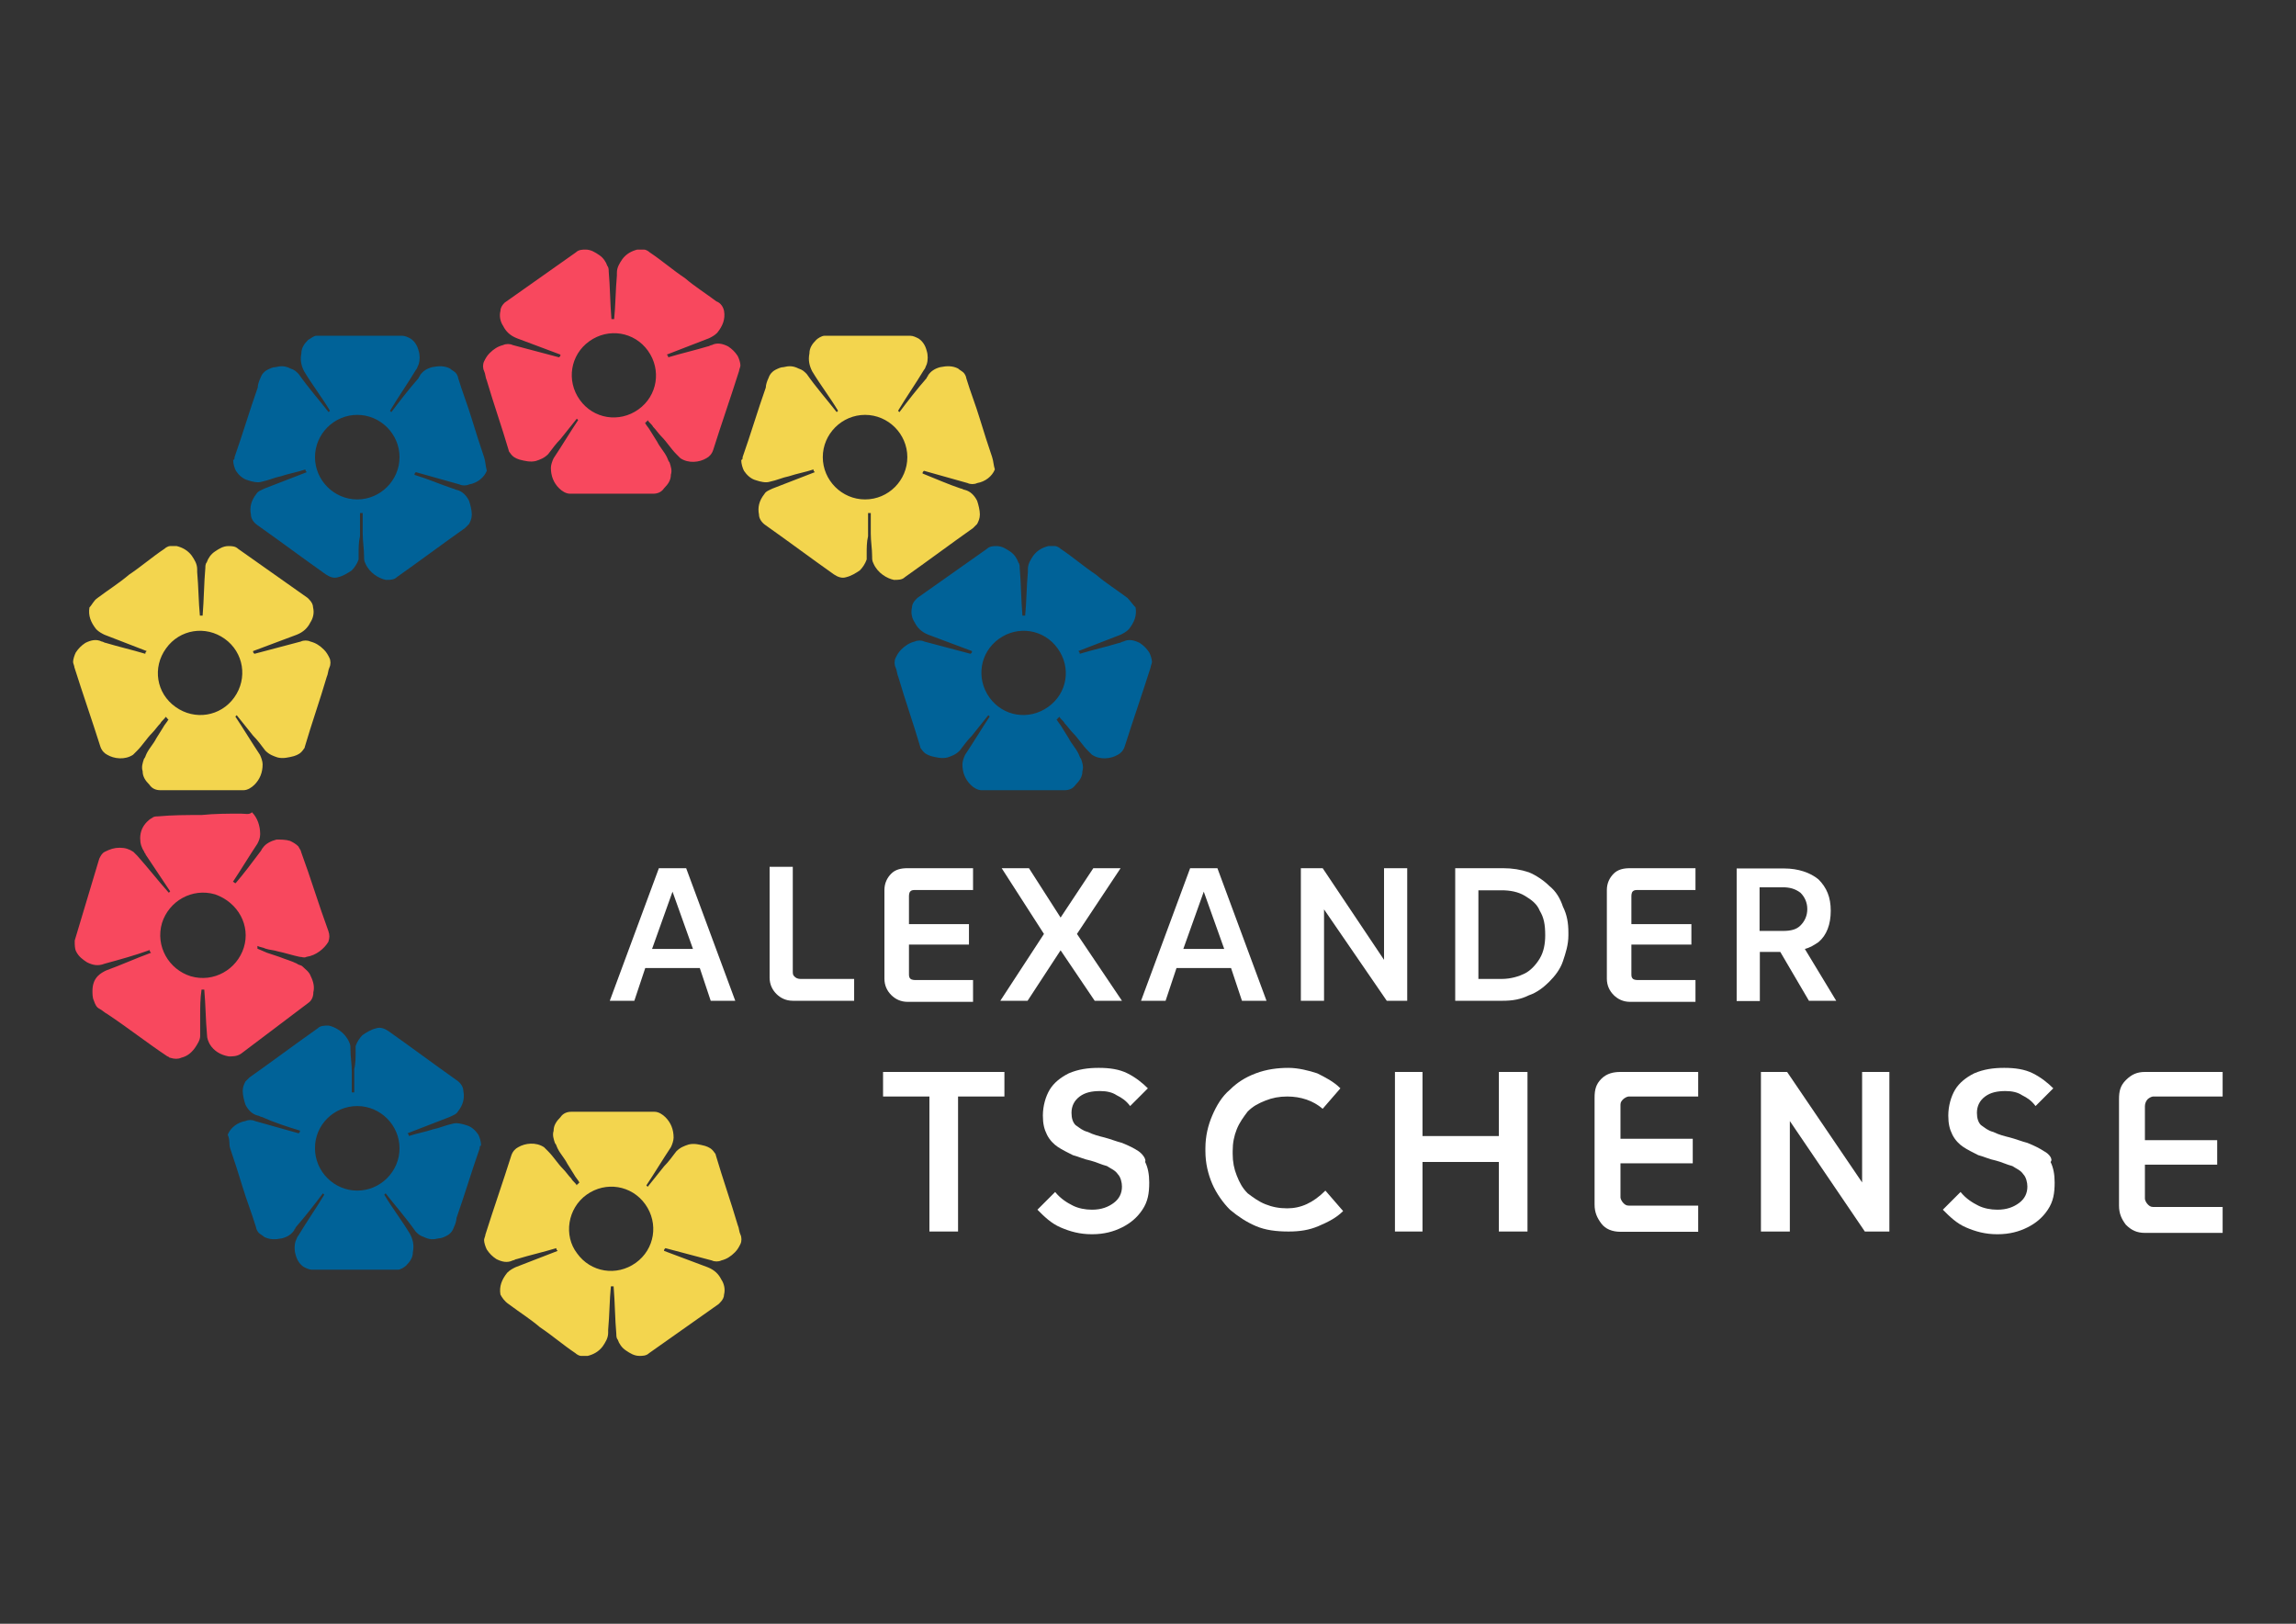 <svg xmlns="http://www.w3.org/2000/svg" xmlns:xlink="http://www.w3.org/1999/xlink" id="Ebene_1" x="0px" y="0px" viewBox="0 0 841.9 595.3" style="enable-background:new 0 0 841.9 595.3;" xml:space="preserve"><rect x="0" y="0" width="841.9" height="595.3" fill="#333333" stroke="none"/><style type="text/css">	.st0{fill:#F3D54E;}	.st1{fill:#006298;}	.st2{fill:#F8485E;}	.st3{fill:#FFFFFF;}</style><g>	<path class="st0" d="M317.2,183.1c-8.5,0-15.5-7-15.5-15.5s7-15.5,15.5-15.5c8.5,0,15.5,7,15.5,15.5S325.8,183.1,317.2,183.1   M363.8,167.6c-1.5-4.5-3-9-4.5-14s-3.5-10-5-15c0-0.5-0.5-1.5-1-2s-1.5-1-2-1.5c-2-1-4-1-6.5-0.5c-2,0.5-3.5,1.5-4.5,3  c0,0.5-0.5,0.5-0.5,1c-3.5,4-7,8.5-10,12.5l-0.5-0.5c3-5,6.5-10,9.5-15c0.5-0.5,0.5-1,1-2c0.5-1.5,0.5-3.5,0-5  c-0.5-2-1.5-3.5-3-4.5c-1-0.5-2-1-3-1c-10.5,0-21,0-31,0h-0.5c-1,0-2.5,1-3,1.5c-1.5,1.5-2.5,3-2.5,5c-0.5,2.5,0,4.5,1,6.5  c3,5,6.5,9.5,9.5,14.5l-0.5,0.5c-3.5-4.5-7.5-9-11-14c-1-1-1.5-1.5-3-2c-2-1-3.5-1-5.5-0.5c-1,0-2,0.5-3,1s-2,1.5-2.5,3  c-0.5,1-1,2.5-1,3.5c-3,8.5-5.5,17-8.5,25.5c0,0.5,0,1-0.5,1c0,1.5,0.5,3,1,4c1,1.5,2.5,3,4.5,3.5c1.5,0.5,3.5,1,5,0.5  c2.5-0.5,4.5-1.5,7-2c3-1,6-1.5,9-2.5c0,0.5,0,0.5,0.5,1c-5,2-10.5,4-15.5,6c-1,0.5-2.5,1-3,2c-2,2.5-2.5,5-2,7.5c0,1.5,1,3,2.5,4  c8.5,6,16.5,12,25,18c1.5,1,3,1.5,4.5,1c2-0.5,3.5-1.5,5-2.5c1-1,2-2.5,2.5-4c0-0.5,0-1.5,0-2c0-2,0-4.5,0.5-6.5c0-1.5,0-3,0-4.5  s0-2.5,0-4h0.5h0.5c0,1,0,2,0,3c0,1.5,0,3,0,4.5c0,3,0.5,5.5,0.5,8.5c0,1,0,1.5,0.5,2.5c1.5,3.5,5,5.5,7.5,6c1.5,0,3,0,4-1  c8.5-6,16.5-12,25-18c0.5-0.5,1-1,1.5-1.5c0.5-1,1-2,1-3.5c0-1.5-0.5-3.5-1-5c-1-2-2.5-3.5-4.5-4c-0.5,0-1-0.5-1.5-0.5  c-4.5-1.5-9-3.5-14-5.5c0-0.5,0-0.5,0.5-1c5.5,1.5,10.5,3,16,4.5c1,0.5,2.5,0.5,3.5,0c3-0.5,5.5-2.5,6.5-5  C364.3,170.6,364.3,169.1,363.8,167.6"></path>	<path class="st1" d="M131,183.1c-8.5,0-15.5-7-15.5-15.5s7-15.5,15.5-15.5c8.5,0,15.5,7,15.5,15.5S139.5,183.1,131,183.1   M177.5,167.6c-1.5-4.5-3-9-4.5-14c-1.5-5-3.5-10-5-15c0-0.5-0.5-1.5-1-2s-1.5-1-2-1.5c-2-1-4-1-6.5-0.5c-2,0.5-3.5,1.5-4.5,3  c0,0.5-0.5,0.5-0.5,1c-3.5,4-7,8.5-10,12.5l-0.5-0.5c3-5,6.5-10,9.5-15c0.5-0.5,0.5-1,1-2c0.5-1.5,0.5-3.5,0-5  c-0.5-2-1.5-3.5-3-4.5c-1-0.5-2-1-3-1c-10.5,0-21,0-31,0h-0.5c-1,0-2,1-3,1.5c-1.5,1.5-2.5,3-2.5,5c-0.5,2.5,0,4.5,1,6.5  c3,5,6.5,9.5,9.5,14.5l-0.5,0.5c-3.5-4.5-7.5-9-11-14c-1-1-1.5-1.5-3-2c-2-1-3.5-1-5.5-0.5c-1,0-2,0.5-3,1s-2,1.5-2.5,3  c-0.5,1-1,2.5-1,3.5c-3,8.5-5.5,17-8.5,25.5c0,0.5,0,1-0.5,1c0,1.5,0.5,3,1,4c1,1.5,2.5,3,4.5,3.5c1.5,0.5,3.5,1,5,0.5  c2.5-0.5,4.5-1.5,7-2c3-1,6-1.5,9-2.5c0,0.5,0,0.5,0.5,1c-5,2-10.5,4-15.5,6c-1,0.5-2.5,1-3,2c-2,2.5-2.5,5-2,7.5c0,1.5,1,3,2.5,4  c8.5,6,16.5,12,25,18c1.5,1,3,1.5,4.5,1c2-0.5,3.5-1.5,5-2.5c1-1,2-2.5,2.5-4c0-0.5,0-1.5,0-2c0-2,0-4.5,0.5-6.5c0-1.5,0-3,0-4.5  s0-2.5,0-4h0.5h0.5c0,1,0,2,0,3c0,1.5,0,3,0,4.5c0,3,0.5,5.5,0.5,8.5c0,1,0,1.5,0.5,2.5c1.5,3.5,5,5.5,7.5,6c1.5,0,3,0,4-1  c8.5-6,16.5-12,25-18c0.5-0.5,1-1,1.5-1.5c0.5-1,1-2,1-3.5c0-1.5-0.5-3.5-1-5c-1-2-2.5-3.5-4.5-4c-0.5,0-1-0.5-1.5-0.5  c-4.5-1.5-9-3.5-14-5c0-0.5,0-0.5,0.5-1c5.5,1.5,10.5,3,16,4.5c1,0.5,2.5,0.5,3.5,0c3-0.5,5.5-2.5,6.5-5  C178,170.6,178,169.1,177.5,167.6"></path>	<path class="st2" d="M234.1,150.1c-7,5-16.5,3.5-21.5-3.5c-5-7-3.5-16.5,3.5-21.5c7-5,16.5-3.5,21.5,3.5  C242.6,135.6,241.1,145.1,234.1,150.1 M262.7,110.5c-4-3-8-5.5-11.5-8.5c-4.5-3-8.5-6.5-13-9.5c-0.5-0.5-1.5-1-2-1c-1,0-2,0-2.5,0  c-2,0.5-4,1.5-5.5,3.5c-1,1.5-2,3-2,5c0,0.5,0,1,0,1c-0.5,5.5-0.5,11-1,16c-0.5,0-0.5,0-1,0c-0.5-6-0.5-12-1-17.5  c0-0.5,0-1.5-0.5-2c-0.5-1.5-1.5-3-3-4c-1.5-1-3-2-5-2c-1,0-2.5,0-3.5,1c-8.5,6-17,12-25.5,18L185,111c-1,1-1.5,2-1.5,3  c-0.5,2,0,4,1,5.5c1,2,2.5,3.5,5,4.5c5.5,2,10.5,4,16,6c0,0.5,0,0.5-0.5,1c-5.5-1.5-11.5-3-17-4.5c-1-0.5-2.5-0.5-3.5,0  c-2,0.5-3.5,1.5-5,3c-1,1-1.5,2-2,3c-0.5,1-0.5,2.5,0,3.5s0.5,2.5,1,3.5c2.5,8.5,5.5,17,8,25.5c0,0.5,0.5,1,0.5,1  c1,1.5,2,2,3.5,2.5c2,0.5,4,1,6,0.5c1.5-0.5,3-1,4.5-2.5c1.5-2,3-4,4.5-5.5c2-2.5,4-5,6-7.5l0.5,0.5c-3,4.5-6,9.5-9,14  c-0.5,1-1,2.5-1,3.5c0,3,1,5.5,3,7.5c1,1,2.5,2,4,2c10,0,20.5,0,30.5,0c1.5,0,3-0.5,4-2c1.5-1.5,2.5-3,2.5-5c0.5-1.5,0-3-0.5-4.5  c-0.5-0.5-0.5-1-1-2c-1-2-2.5-3.5-3.5-5.5c-1-1.5-1.5-2.5-2.5-4c-0.5-1-1.5-2-2-3c0,0,0.5,0,0.5-0.5c0,0,0.5,0,0.5-0.5  c0.5,1,1.5,1.5,2,2.5c1,1,2,2.5,3,3.5c2,2,3.5,4.5,5.5,6.5c0.5,0.5,1,1,1.5,1.5c3,2,7,1.5,9.5,0c1-0.5,2-1.5,2.5-3  c3-9.5,6.5-19.5,9.5-29c0-0.5,0.5-1.5,0.5-2c0-1-0.5-2.5-1-3.5c-1-1.5-2-2.5-3.5-3.5c-2-1-4-1.5-6-0.5c-0.5,0-1,0.5-1.5,0.5  c-5,1.5-9.5,2.5-14.5,4c0-0.5,0-0.5-0.5-1c5-2,10.5-4,15.5-6c1-0.5,2-1,3-2c2-2.5,3-5,2.5-8C265.2,112.5,264.2,111,262.7,110.5"></path>	<path class="st2" d="M89.4,347.4c-2.5,8-11,13-19.5,10.5c-8-2.5-13-11-10.5-19.5c2.5-8,11-13,19.5-10.5  C87.4,330.9,91.9,339.4,89.4,347.4 M88.4,298.3c-5,0-9.5,0-14.5,0.5c-5.5,0-10.5,0-16,0.5c-0.5,0-1.5,0-2,0.5c-1,0.5-1.5,1-2,1.5  c-1.5,1.5-2.5,3.5-2.5,6c0,2,0.5,3.5,1.5,5c0,0.5,0.5,0.5,0.5,1c3,4.5,6,9,9,13.5l-0.5,0.5c-4-4.5-7.5-9-11.5-13.5  c-0.5-0.5-1-1-1.5-1.5c-1.5-1-3-1.5-5-1.5c-2,0-3.5,0.5-5.5,1.5c-1,0.5-1.5,1.5-2,2.5c-3,10-6,20-9,30v0.5c0,1,0,2.5,0.5,3.5  c1,2,2.5,3,4,4c2,1,4,1.5,6.5,0.5c5.5-1.5,11-3,16.5-5c0,0.5,0,0.5,0.5,1c-5.5,2-11,4.5-16.5,6.5c-1,0.5-2,1-3,2  c-1.5,1.5-2,3.5-2,5.5c0,1,0,2.5,0.5,3.5c0.5,1.5,1,2.5,2,3c1,0.5,2,1.5,3,2c7.5,5,14.5,10.5,22,15.5c0.5,0,0.5,0.5,1,0.5  c1.5,0.5,3,0.5,4,0c2-0.5,3.5-1.5,5-3.5c1-1.5,2-3,2-4.5c0-2.5,0-5,0-7.5c0-3,0-6,0.5-9.5c0.5,0,0.5,0,1,0c0.5,5.5,0.5,11,1,16.5  c0,1.5,0.5,2.5,1,3.5c1.5,2.5,4,4,7,4.5c1.5,0,3,0,4.5-1c8-6,16.5-12.5,24.5-18.5c1.5-1,2-2.5,2-4c0.5-2,0-4-1-6  c-0.5-1.5-2-2.5-3-3.5c-0.5-0.5-1.5-0.5-2-1c-2-1-4-1.5-6.5-2.5c-1.5-0.5-3-1-4.5-1.5c-1-0.5-2.5-1-3.5-1.5v-0.5v-0.5  c1,0.5,2,0.5,3,1c1.5,0.5,3,0.5,4.5,1c2.5,0.5,5.5,1.5,8,2c1,0,1.5,0.5,2.5,0c3.5-0.5,6.5-3,8-5.5c0.5-1.5,0.5-2.5,0-4  c-3.5-9.5-6.5-19.5-10-29c0-0.5-0.5-1-1-2c-1-1-2-1.5-3-2c-1.5-0.5-3.5-0.5-5-0.5c-2,0.5-4,1.5-5,3c-0.5,0.5-0.5,1-1,1.5  c-3,4-6,8-9,11.5c-0.5,0-0.5-0.5-1-0.5c3-4.5,6-9.5,9-14c0.5-1,1-2,1-3.5c0-3-1-6-3-8C91.4,298.8,89.9,298.3,88.4,298.3"></path>	<path class="st1" d="M384.3,259.2c-7,5-16.5,3.5-21.5-3.5c-5-7-3.5-16.5,3.5-21.5c7-5,16.5-3.5,21.5,3.5  C392.9,244.7,391.4,254.2,384.3,259.2 M413.4,219.2c-4-3-8-5.5-11.5-8.5c-4.5-3-8.5-6.5-13-9.5c-0.5-0.5-1.5-1-2-1c-1,0-2,0-2.5,0  c-2,0.5-4,1.5-5.5,3.5c-1,1.5-2,3-2,5c0,0.5,0,1,0,1c-0.5,5.5-0.5,11-1,16c-0.5,0-0.5,0-1,0c-0.5-6-0.5-12-1-17.5  c0-0.5,0-1.5-0.5-2c-0.5-1.5-1.5-3-3-4c-1.5-1-3-2-5-2c-1,0-2.5,0-3.5,1c-8.5,6-17,12-25.5,18l-0.5,0.5c-1,1-1.5,2-1.5,3  c-0.5,2,0,4,1,5.5c1,2,2.5,3.5,5,4.5c5.5,2,10.5,4,16,6c0,0.5,0,0.5-0.5,1c-5.5-1.5-11.5-3-17-4.5c-1-0.5-2.5-0.5-3.5,0  c-2,0.5-3.5,1.5-5,3c-1,1-1.5,2-2,3s-0.5,2.5,0,3.5s0.5,2.5,1,3.5c2.5,8.5,5.5,17,8,25.5c0,0.5,0.5,1,0.5,1c1,1.5,2,2,3.5,2.5  c2,0.5,4,1,6,0.5c1.5-0.5,3-1,4.5-2.5c1.5-2,3-4,4.5-5.5c2-2.5,4-5,6-7.5l0.5,0.5c-3,4.5-6,9.5-9,14c-0.5,1-1,2.5-1,3.5  c0,3,1,5.5,3,7.5c1,1,2.5,2,4,2c10,0,20.5,0,30.5,0c1.5,0,3-0.5,4-2c1.5-1.5,2.5-3,2.5-5c0.5-1.5,0-3-0.5-4.5c-0.5-0.5-0.5-1-1-2  c-1-2-2.5-3.5-3.5-5.5c-1-1.5-1.5-2.5-2.5-4c-0.5-1-1.5-2-2-3c0,0,0.5,0,0.5-0.5c0,0,0.5,0,0.5-0.5c0.5,1,1.5,1.5,2,2.5  c1,1,2,2.5,3,3.5c2,2,3.5,4.5,5.5,6.5c0.5,0.5,1,1,1.5,1.5c3,2,7,1.5,9.5,0c1-0.5,2-1.5,2.5-3c3-9.5,6.5-19.5,9.5-29  c0-0.5,0.5-1.5,0.5-2c0-1-0.5-2.5-1-3.5c-1-1.5-2-2.5-3.5-3.5c-2-1-4-1.5-6-0.5c-0.5,0-1,0.5-1.5,0.5c-5,1.5-9.5,2.5-14.5,4  c0-0.5,0-0.5-0.5-1c5-2,10.5-4,15.5-6c1-0.5,2-1,3-2c2-2.5,3-5,2.5-8C415.4,221.7,414.4,220.2,413.4,219.2"></path>	<path class="st0" d="M64.4,259.2c7,5,16.5,3.5,21.5-3.5c5-7,3.5-16.5-3.5-21.5c-7-5-16.5-3.5-21.5,3.5  C55.8,244.7,57.3,254.2,64.4,259.2 M35.8,219.2c4-3,8-5.5,11.5-8.5c4.5-3,8.5-6.5,13-9.5c0.5-0.5,1.5-1,2-1c1,0,2,0,2.5,0  c2,0.5,4,1.5,5.5,3.5c1,1.5,2,3,2,5c0,0.5,0,1,0,1c0.5,5.5,0.5,11,1,16c0.5,0,0.5,0,1,0c0.5-6,0.5-12,1-17.5c0-0.5,0-1.5,0.5-2  c0.5-1.5,1.5-3,3-4c1.5-1,3-2,5-2c1,0,2.5,0,3.5,1c8.5,6,17,12,25.5,18l0.5,0.5c1,1,1.5,2,1.5,3c0.5,2,0,4-1,5.5  c-1,2-2.5,3.5-5,4.5c-5.5,2-10.5,4-16,6c0,0.5,0,0.5,0.5,1c5.5-1.5,11.5-3,17-4.5c1-0.5,2.5-0.5,3.5,0c2,0.5,3.5,1.5,5,3  c1,1,1.5,2,2,3s0.5,2.5,0,3.5s-0.5,2.5-1,3.5c-2.5,8.5-5.5,17-8,25.5c0,0.5-0.5,1-0.5,1c-1,1.5-2,2-3.5,2.5c-2,0.5-4,1-6,0.5  c-1.5-0.5-3-1-4.5-2.5c-1.5-2-3-4-4.5-5.5c-2-2.5-4-5-6-7.5l-0.5,0.5c3,4.5,6,9.5,9,14c0.5,1,1,2.5,1,3.5c0,3-1,5.5-3,7.5  c-1,1-2.5,2-4,2c-10,0-20.5,0-30.5,0c-1.5,0-3-0.5-4-2c-1.5-1.5-2.5-3-2.5-5c-0.5-1.5,0-3,0.5-4.5c0.5-0.5,0.5-1,1-2  c1-2,2.5-3.5,3.5-5.5c1-1.5,1.5-2.5,2.5-4c0.5-1,1.5-2,2-3c0,0-0.5,0-0.5-0.5c0,0-0.5,0-0.5-0.5c-0.5,1-1.5,1.5-2,2.5  c-1,1-2,2.5-3,3.5c-2,2-3.5,4.5-5.5,6.5c-0.5,0.5-1,1-1.5,1.5c-3,2-7,1.5-9.5,0c-1-0.5-2-1.5-2.5-3c-3-9.5-6.5-19.5-9.5-29  c0-0.5-0.5-1.5-0.5-2c0-1,0.5-2.5,1-3.5c1-1.5,2-2.5,3.5-3.5c2-1,4-1.5,6-0.5c0.5,0,1,0.5,1.5,0.5c5,1.5,9.5,2.5,14.5,4  c0-0.5,0-0.5,0.5-1c-5-2-10.5-4-15.5-6c-1-0.5-2-1-3-2c-2-2.5-3-5-2.5-8C33.8,221.7,34.3,220.2,35.8,219.2"></path>	<path class="st0" d="M215.1,438c7-5,16.5-3.5,21.5,3.5c5,7,3.5,16.5-3.5,21.5c-7,5-16.5,3.5-21.5-3.5  C206.6,453,208.1,443,215.1,438 M186.5,478.1c4,3,8,5.5,11.5,8.5c4.5,3,8.5,6.5,13,9.5c0.5,0.5,1.5,1,2,1c1,0,2,0,2.5,0  c2-0.5,4-1.5,5.5-3.5c1-1.5,2-3,2-5c0-0.5,0-1,0-1c0.5-5.5,0.5-11,1-16c0.5,0,0.5,0,1,0c0.5,6,0.5,12,1,17.5c0,0.5,0,1.5,0.5,2  c0.5,1.5,1.5,3,3,4c1.5,1,3,2,5,2c1,0,2.5,0,3.5-1c8.5-6,17-12,25.5-18l0.5-0.5c1-1,1.5-2,1.5-3c0.5-2,0-4-1-5.5  c-1-2-2.5-3.5-5-4.5c-5.5-2-10.5-4-16-6c0-0.5,0-0.5,0.5-1c5.5,1.5,11.5,3,17,4.5c1,0.5,2.5,0.5,3.5,0c2-0.5,3.5-1.5,5-3  c1-1,1.5-2,2-3s0.5-2.5,0-3.5s-0.5-2.5-1-3.5c-2.5-8.5-5.5-17-8-25.5c0-0.5-0.5-1-0.5-1c-1-1.5-2-2-3.5-2.5c-2-0.5-4-1-6-0.5  c-1.5,0.5-3,1-4.5,2.5c-1.5,2-3,4-4.5,5.5c-2,2.5-4,5-6,7.5l-0.5-0.5c3-4.5,6-9.5,9-14c0.5-1,1-2.5,1-3.5c0-3-1-5.5-3-7.5  c-1-1-2.5-2-4-2c-10,0-20.5,0-30.5,0c-1.5,0-3,0.5-4,2c-1.5,1.5-2.5,3-2.5,5c-0.5,1.5,0,3,0.5,4.5c0.5,0.5,0.5,1,1,2  c1,2,2.5,3.5,3.5,5.5c1,1.5,1.5,2.5,2.5,4c0.5,1,1.5,2,2,3c0,0-0.5,0-0.5,0.5c0,0-0.5,0-0.5,0.5c-0.5-1-1.5-1.5-2-2.5  c-1-1-2-2.5-3-3.5c-2-2-3.5-4.5-5.5-6.5c-0.5-0.5-1-1-1.5-1.5c-3-2-7-1.5-9.5,0c-1,0.5-2,1.5-2.5,3c-3,9.5-6.5,19.5-9.5,29  c0,0.5-0.5,1.5-0.5,2c0,1,0.5,2.5,1,3.5c1,1.5,2,2.5,3.5,3.5c2,1,4,1.5,6,0.5c0.5,0,1-0.5,1.5-0.5c5-1.5,9.5-2.5,14.5-4  c0,0.5,0,0.5,0.5,1c-5,2-10.5,4-15.5,6c-1,0.5-2,1-3,2c-2,2.5-3,5-2.5,8C184,475.6,185,477.1,186.5,478.1"></path>	<path class="st1" d="M131,405.5c8.5,0,15.5,7,15.5,15.5c0,8.5-7,15.5-15.5,15.5c-8.5,0-15.5-7-15.5-15.5  C115.4,412.5,122.4,405.5,131,405.5 M84.4,421c1.5,4.5,3,9,4.5,14s3.5,10,5,15c0,0.5,0.5,1.5,1,2s1.5,1,2,1.5c2,1,4,1,6.5,0.5  c2-0.5,3.5-1.5,4.5-3c0-0.5,0.5-0.5,0.5-1c3.5-4,7-8.5,10-12.5l0.5,0.5c-3,5-6.5,10-9.5,15c-0.5,0.5-0.5,1-1,2  c-0.5,1.5-0.5,3.5,0,5c0.5,2,1.5,3.5,3,4.5c1,0.5,2,1,3,1c10.5,0,21,0,31,0h0.5c1,0,2.5-1,3-1.5c1.5-1.5,2.5-3,2.5-5  c0.5-2.5,0-4.5-1-6.5c-3-5-6.5-9.5-9.5-14.5l0.5-0.5c3.5,4.5,7.5,9,11,14c1,1,1.5,1.5,3,2c2,1,3.5,1,5.5,0.5c1,0,2-0.5,3-1  s2-1.5,2.5-3c0.5-1,1-2.5,1-3.5c3-8.5,5.5-17,8.5-25.5c0-0.5,0-1,0.5-1c0-1.5-0.5-3-1-4c-1-1.5-2.5-3-4.5-3.5c-1.5-0.5-3.5-1-5-0.5  c-2.5,0.5-4.5,1.5-7,2c-3,1-6,1.5-9,2.5c0-0.5,0-0.5-0.5-1c5-2,10.5-4,15.5-6c1-0.5,2.5-1,3-2c2-2.5,2.5-5,2-7.5c0-1.5-1-3-2.5-4  c-8.5-6-16.5-12-25-18c-1.5-1-3-1.5-4.5-1c-2,0.5-3.5,1.5-5,2.5c-1,1-2,2.5-2.5,4c0,0.5,0,1.5,0,2c0,2,0,4.5-0.5,6.5  c0,1.5,0,3,0,4.5s0,2.5,0,4h-0.5H129c0-1,0-2,0-3c0-1.5,0-3,0-4.5c0-3-0.5-5.5-0.5-8.5c0-1,0-1.5-0.5-2.5c-1.5-3.5-5-5.5-7.5-6  c-1.5,0-3,0-4,1c-8.5,6-16.5,12-25,18c-0.5,0.5-1,1-1.5,1.5c-0.5,1-1,2-1,3.5c0,1.5,0.5,3.5,1,5c1,2,2.5,3.5,4.5,4  c0.5,0,1,0.5,1.5,0.5c4.5,2,9,3.5,14,5c0,0.5,0,0.5-0.5,1c-5.5-1.5-10.5-3-16-4.5c-1-0.5-2.5-0.5-3.5,0c-3,0.5-5.5,2.5-6.5,5  C84.4,418,83.9,419.5,84.4,421"></path>	<g>		<path class="st3" d="M326.8,320.3c-1.5,1.5-2.5,3.5-2.5,6v32.5c0,2.5,1,4.5,2.5,6c1.5,1.5,3.5,2.5,6,2.5h24v-8h-21   c-0.5,0-1.5,0-2-0.5s-0.5-1-0.5-2v-10.5h22v-7.5h-22v-10c0-0.5,0-1.5,0.5-2s1-0.5,2-0.5h21v-8h-24   C330.3,318.3,328.3,318.8,326.8,320.3z"></path>		<path class="st3" d="M591.7,320.3c-1.5,1.5-2.5,3.5-2.5,6v32.5c0,2.5,1,4.5,2.5,6c1.5,1.5,3.5,2.5,6,2.5h24v-8h-21   c-0.5,0-1.5,0-2-0.5s-0.5-1-0.5-2v-10.5h22v-7.5h-22v-10c0-0.5,0-1.5,0.5-2s1-0.5,2-0.5h21v-8h-24   C595.2,318.3,593.2,318.8,591.7,320.3z"></path>		<path class="st3" d="M241.6,318.3l-18,48.6h9l4-12h20l4,12h9l-18-48.6H241.6z M239.1,347.9l7.5-21l7.5,21H239.1z"></path>		<polygon class="st3" points="410.9,318.3 400.9,318.3 388.9,336.4 377.3,318.3 367.3,318.3 382.8,342.4 366.8,366.9 376.8,366.9    388.9,348.4 401.4,366.9 411.4,366.9 394.9,342.4   "></polygon>		<path class="st3" d="M291.2,357.9c-0.5-0.5-0.5-1-0.5-2v-38.1h-8.5v40.6c0,2.5,1,4.5,2.5,6c1.5,1.5,3.5,2.5,6,2.5h22.5v-8h-19.5   C292.2,358.9,291.7,358.4,291.2,357.9z"></path>		<path class="st3" d="M568.1,324.8c-2-2-5-4-7.5-5c-3-1-6-1.5-9.5-1.5h-17.5v48.6h17.5c3.5,0,6.5-0.5,9.5-2c3-1,5.5-3,7.5-5   c2-2,4-4.5,5-7.5s2-6,2-9.5v-1c0-3.5-0.5-6.5-2-9.5C572.1,329.4,570.6,326.8,568.1,324.8z M566.6,342.9c0,3-0.5,6-2,8.5   c-1.5,2.5-3.5,4.5-5.5,5.5c-2,1-5,2-8.5,2h-8.5v-32.5h8.5c3,0,6,0.5,8.5,2c2.5,1.5,4.5,3,5.5,5.5   C566.1,336.4,566.6,338.9,566.6,342.9L566.6,342.9z"></path>		<polygon class="st3" points="507.5,351.9 485,318.3 477,318.3 477,366.9 485.5,366.9 485.5,333.4 508.5,366.9 516,366.9    516,318.3 507.5,318.3   "></polygon>		<path class="st3" d="M436.4,318.3l-18,48.6h9l4-12h20l4,12h9l-18-48.6H436.4z M433.9,347.9l7.5-21l7.5,21H433.9z"></path>		<path class="st3" d="M663.3,366.9h10l-11.5-19c2-0.5,3.5-1.5,5-2.5c3-2.5,4.5-6.5,4.5-11.5c0-5-1.5-8.5-4.5-11.5   c-3-2.5-7.5-4-12.5-4h-17.5v48.6h8.5v-18h7.5L663.3,366.9z M645.2,325.3h8.5c2.5,0,4.5,0.5,6.5,2c1.5,1.5,2.5,3.5,2.5,6   s-1,4.5-2.5,6c-1.5,1.5-3.5,2-6.5,2h-8.5V325.3z"></path>	</g>	<g>		<path class="st3" d="M417.4,422c-1.5-1-3.5-2-6-3c-2-0.5-4.5-1.5-6.5-2c-2-0.5-4-1-6-2c-2-0.5-3-1.5-4.5-2.5c-1-1-1.5-2.5-1.5-4.5   c0-2.5,1-4.5,3-6c2-1.5,4.5-2,7.5-2c2.5,0,4.5,0.5,6,1.5c2,1,3.5,2,5,4l6.5-6.5c-2-2-4.5-4-7.5-5.5c-3-1.5-6.5-2-10.5-2   c-4,0-7.5,0.5-11,2c-3,1.5-5.5,3.5-7,6s-2.5,6-2.5,9.5c0,3,0.5,5,1.5,7c1,2,2.5,3.5,4,4.5c1.5,1,3.5,2,5.5,3c2,0.5,4,1.5,6.5,2   c2,0.5,4,1.5,6,2c1.5,1,3,1.5,4,3c1,1,1.5,3,1.5,4.5c0,2.5-1,4.5-3,6c-2,1.5-4.5,2.5-8,2.5c-2.5,0-5-0.5-7-1.5c-2-1-4.5-2.5-6.5-5   l-6.5,6.5c2.5,2.5,5,5,8.5,6.5c3.5,1.5,7,2.5,11.5,2.5s8-1,11-2.5c3-1.5,5.5-3.5,7.5-6.5c2-3,2.5-6,2.5-10c0-3-0.5-5.5-1.5-7.5   C420.4,425,418.9,423,417.4,422z"></path>		<path class="st3" d="M472,443c-3,0-5.5-0.5-8-1.5c-2.5-1-4.5-2.5-6.5-4c-2-2-3-4-4-6.5c-1-2.5-1.5-5-1.5-8v-1c0-3,0.5-5.5,1.5-8   c1-2.5,2.5-4.5,4-6.5c2-2,4-3,6.5-4c2.5-1,5-1.5,8-1.5c5,0,9.5,1.5,13,4.5l6.5-7.5c-2.5-2.5-5.5-4-8.5-5.5c-3-1-7-2-10.5-2   c-4,0-8,0.5-12,2c-4,1.5-7,3.5-9.5,6c-3,2.5-5,6-6.5,9.5c-1.5,3.5-2.5,7.5-2.5,12v1c0,4.5,1,8.5,2.5,12c1.5,3.5,4,7,6.5,9.5   c3,2.5,6,4.5,9.5,6c3.5,1.5,7.5,2,12,2c4,0,7.5-0.5,11-2c3.5-1.5,6.5-3,9-5.5l-6.5-7.5C481.5,441,477,443,472,443z"></path>		<polygon class="st3" points="549.6,416.5 521.6,416.5 521.6,393 511.5,393 511.5,451.5 521.6,451.5 521.6,426 549.6,426    549.6,451.5 560.1,451.5 560.1,393 549.6,393   "></polygon>		<polygon class="st3" points="323.8,402 340.8,402 340.8,451.5 351.3,451.5 351.3,402 368.3,402 368.3,393 323.8,393   "></polygon>		<path class="st3" d="M749.4,422c-1.5-1-3.5-2-6-3c-2-0.5-4.5-1.5-6.5-2c-2-0.5-4-1-6-2c-2-0.5-3-1.5-4.5-2.5c-1-1-1.5-2.5-1.5-4.5   c0-2.5,1-4.5,3-6c2-1.5,4.5-2,7.5-2c2.5,0,4.5,0.5,6,1.5c2,1,3.5,2,5,4l6.5-6.5c-2-2-4.5-4-7.5-5.5c-3-1.5-6.5-2-10.5-2   c-4,0-7.5,0.5-11,2c-3,1.5-5.5,3.5-7,6c-1.5,2.5-2.5,6-2.5,9.5c0,3,0.5,5,1.5,7c1,2,2.5,3.5,4,4.5c1.5,1,3.5,2,5.5,3   c2,0.5,4,1.5,6.5,2c2,0.5,4,1.5,6,2c1.5,1,3,1.5,4,3c1,1,1.5,3,1.5,4.5c0,2.5-1,4.5-3,6c-2,1.5-4.5,2.5-8,2.5c-2.5,0-5-0.5-7-1.5   c-2-1-4.5-2.5-6.5-5l-6.5,6.5c2.5,2.5,5,5,8.5,6.5c3.5,1.5,7,2.5,11.5,2.5c4.5,0,8-1,11-2.5c3-1.5,5.5-3.5,7.5-6.5   c2-3,2.5-6,2.5-10c0-3-0.5-5.5-1.5-7.5C752.9,425,751.4,423,749.4,422z"></path>		<path class="st3" d="M787.5,403c0.5-0.5,1.5-1,2-1H815v-9h-28.5c-3,0-5,1-7,3c-2,2-2.5,4-2.5,7V442c0,3,1,5,2.5,7c2,2,4,3,7,3H815   v-9.5h-25.5c-1,0-1.5-0.5-2-1s-1-1.5-1-2V427H813v-9h-26.5v-12.5C786.5,404.5,787,403.5,787.5,403z"></path>		<polygon class="st3" points="682.8,433.5 655.3,393 645.7,393 645.7,451.5 656.3,451.5 656.3,411 683.8,451.5 692.8,451.5    692.8,393 682.8,393   "></polygon>		<path class="st3" d="M587.2,395.5c-2,2-2.5,4-2.5,7v39.1c0,3,1,5,2.5,7c1.5,2,4,3,7,3h28.5V442h-25.5c-1,0-1.5-0.5-2-1s-1-1.5-1-2   v-12.5h26.5v-9h-26.5V405c0-1,0.5-1.5,1-2s1.5-1,2-1h25.5v-9h-28.5C591.7,393,589.2,393.5,587.2,395.5z"></path>	</g></g></svg>